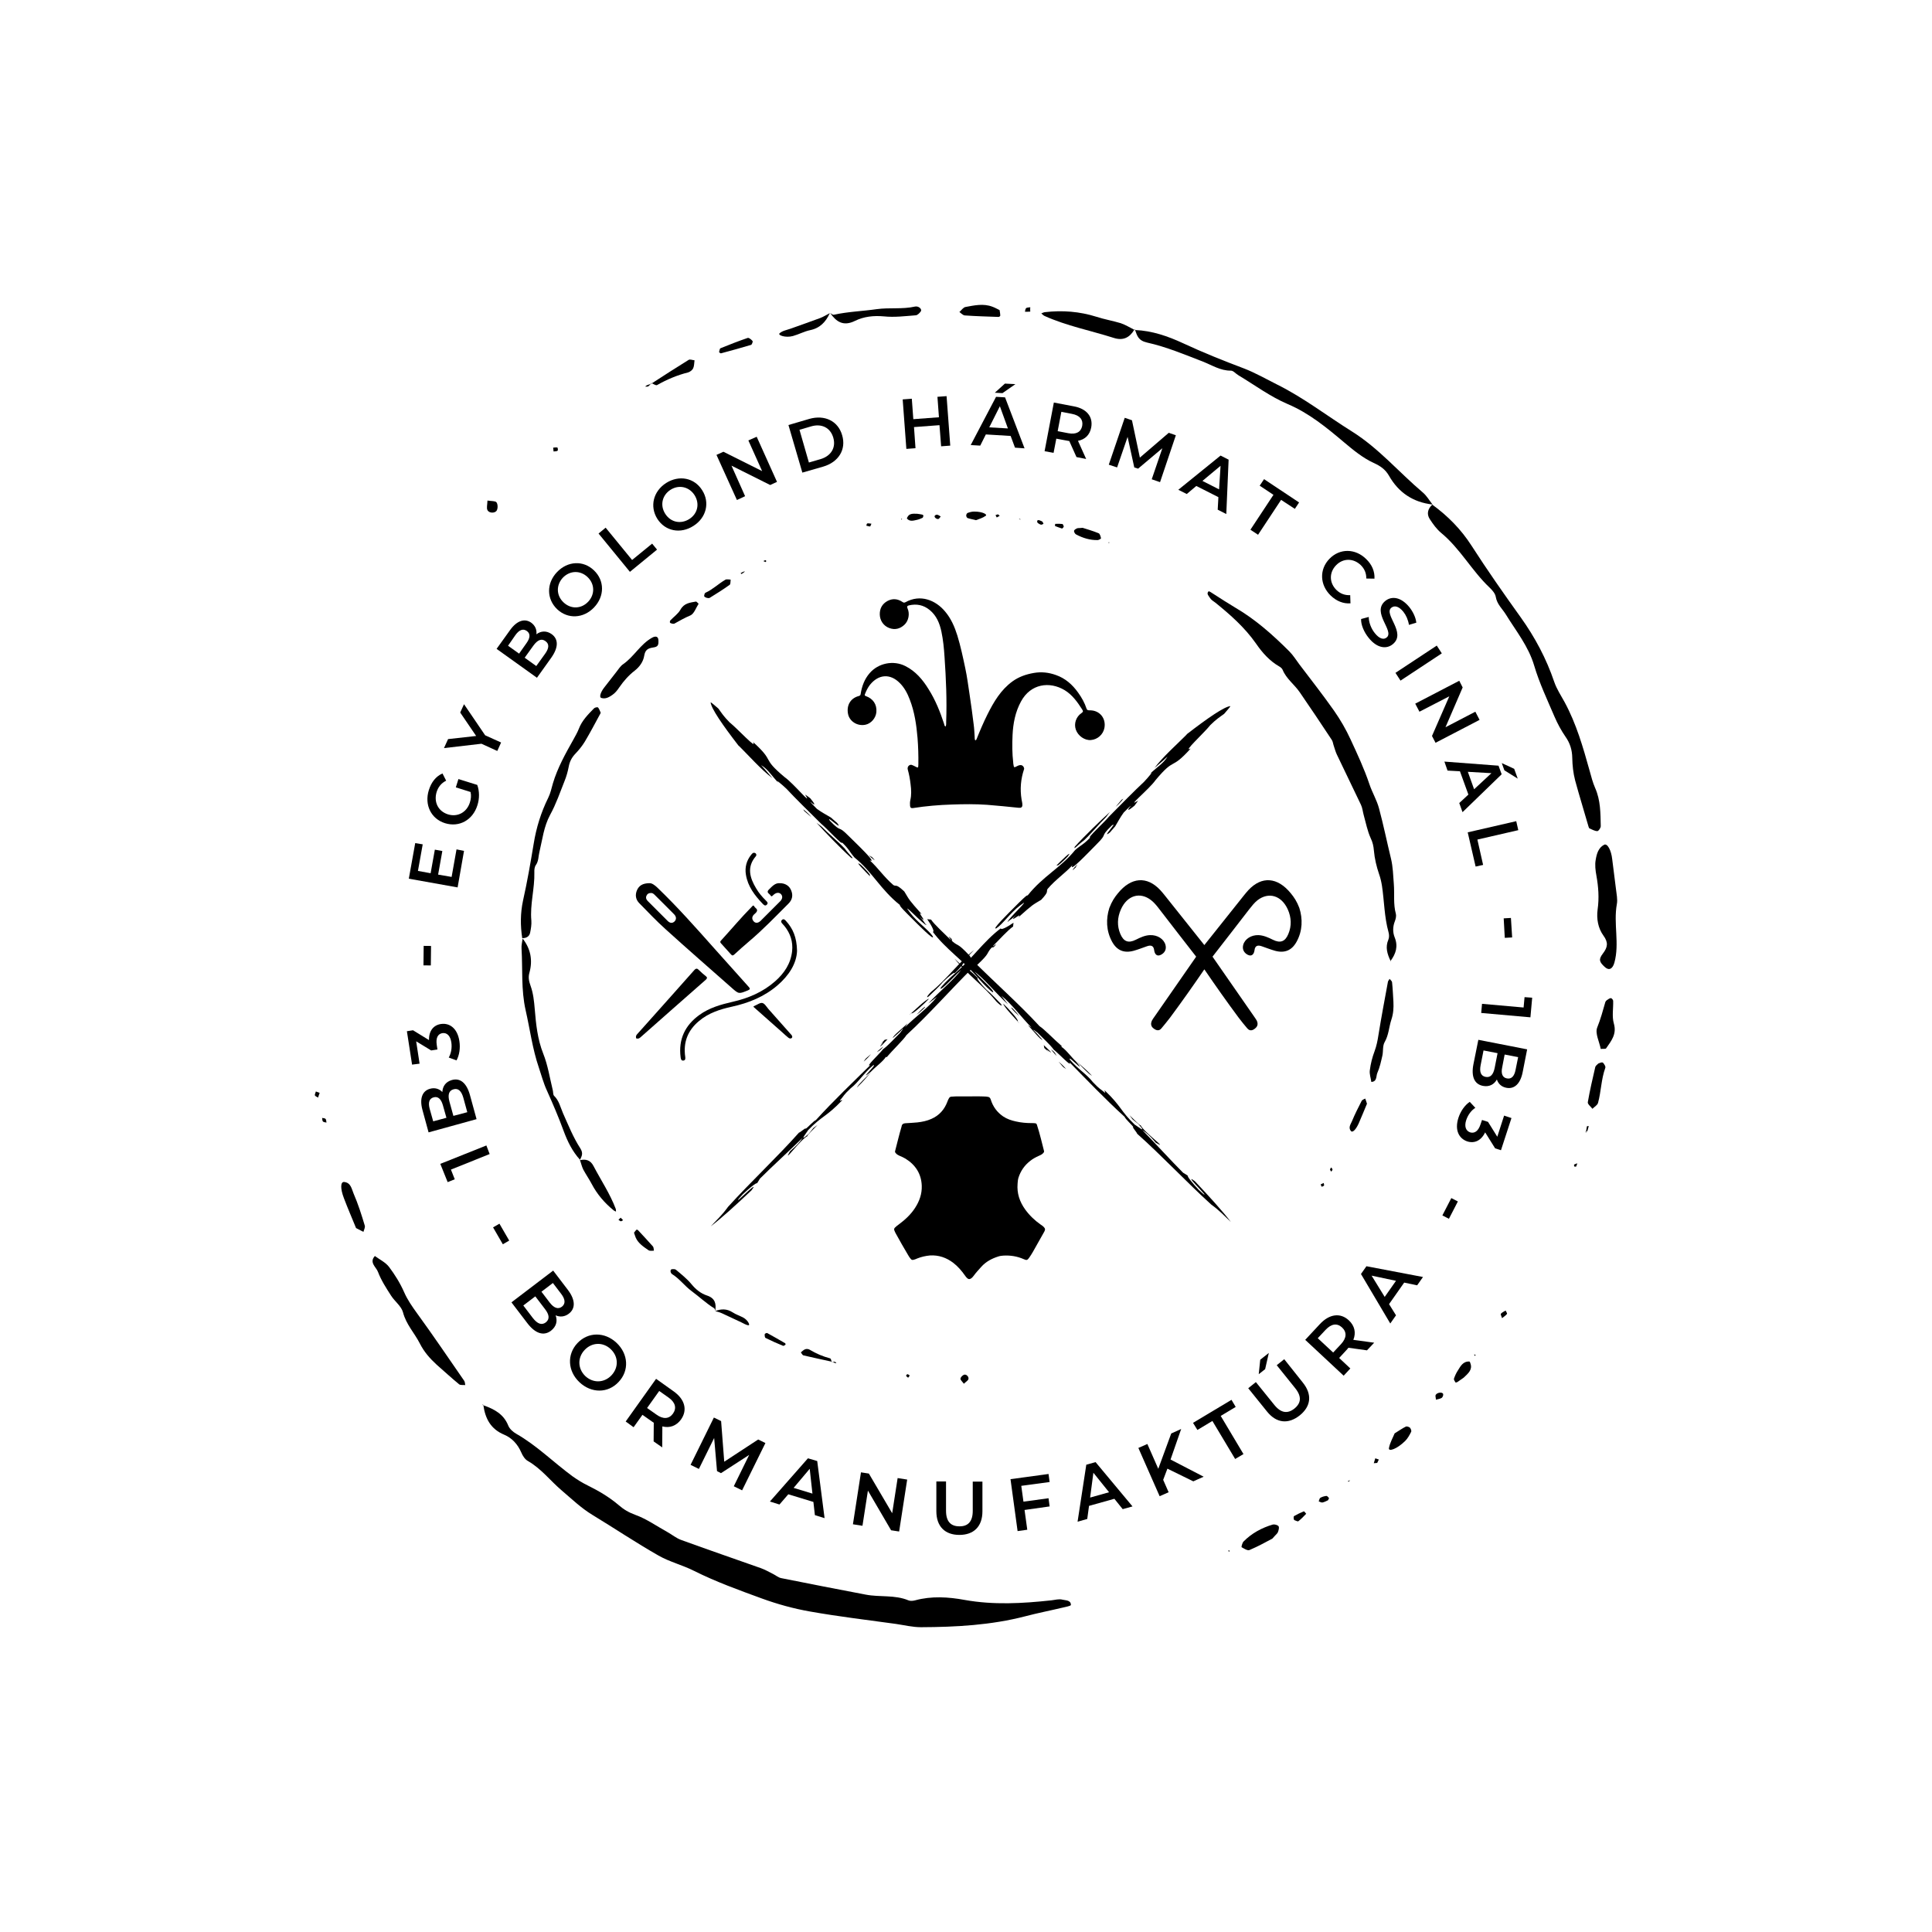 <?xml version="1.0" encoding="utf-8"?>
<!-- Generator: Adobe Illustrator 27.4.1, SVG Export Plug-In . SVG Version: 6.00 Build 0)  -->
<svg version="1.1" id="Layer_1" xmlns="http://www.w3.org/2000/svg" xmlns:xlink="http://www.w3.org/1999/xlink" x="0px" y="0px"
	 viewBox="0 0 141.73 141.73" style="enable-background:new 0 0 141.73 141.73;" xml:space="preserve">
<g>
	<rect x="36.47" y="89.76" transform="matrix(0.866 -0.501 0.501 0.866 -40.382 30.579)" width="0.54" height="1.43"/>
	<polygon points="35.68,84.03 32.3,85.38 32.84,86.72 33.36,86.51 33.08,85.8 35.92,84.66 	"/>
	<path d="M33.15,79.23c-0.46,0.13-0.68,0.47-0.7,0.88c-0.22-0.23-0.54-0.34-0.9-0.24c-0.56,0.15-0.79,0.7-0.56,1.55l0.45,1.65
		l3.52-0.97l-0.48-1.75C34.23,79.43,33.75,79.06,33.15,79.23z M31.78,82.26l-0.26-0.92c-0.12-0.45-0.04-0.75,0.29-0.84
		c0.32-0.09,0.55,0.12,0.68,0.58L32.75,82L31.78,82.26z M33.26,81.86l-0.29-1.05c-0.13-0.49-0.05-0.8,0.3-0.9
		c0.35-0.1,0.58,0.13,0.72,0.62l0.29,1.06L33.26,81.86z"/>
	<path d="M30.78,78.03l-0.25-1.64l1.1,0.67l0.46-0.07l-0.05-0.33c-0.08-0.54,0.09-0.81,0.41-0.87c0.34-0.05,0.59,0.2,0.66,0.68
		c0.06,0.4-0.02,0.82-0.19,1.11l0.57,0.21c0.21-0.38,0.29-0.91,0.21-1.42c-0.15-0.97-0.75-1.34-1.35-1.25
		c-0.54,0.08-0.89,0.49-0.88,1.18l-1.17-0.72l-0.45,0.07l0.38,2.45L30.78,78.03z"/>
	<rect x="30.63" y="69.84" transform="matrix(0.011 -1 1 0.011 -39.112 100.68)" width="1.43" height="0.54"/>
	<polygon points="34.04,62.42 33.49,62.31 33.13,64.33 32.14,64.16 32.45,62.43 31.9,62.33 31.59,64.06 30.66,63.89 31.01,61.94 
		30.46,61.85 29.99,64.46 33.57,65.1 	"/>
	<path d="M32.65,60.39c1.04,0.32,2.03-0.23,2.37-1.31c0.16-0.49,0.16-1.04-0.01-1.5l-1.38-0.43l-0.19,0.61l1.08,0.34
		c0.06,0.27,0.03,0.52-0.05,0.77c-0.23,0.73-0.91,1.09-1.61,0.87c-0.72-0.23-1.05-0.9-0.83-1.64c0.12-0.37,0.34-0.65,0.7-0.83
		l-0.27-0.53c-0.48,0.21-0.82,0.64-1,1.22C31.12,59.04,31.62,60.07,32.65,60.39z"/>
	<polygon points="36.48,55.09 36.76,54.47 35.59,53.94 34.04,51.66 33.76,52.27 34.93,53.99 32.87,54.22 32.57,54.88 35.32,54.56 	
		"/>
	<path d="M39.39,49.72l1.05-1.47c0.54-0.76,0.53-1.37,0.03-1.73c-0.38-0.27-0.79-0.24-1.12,0.01c0.04-0.32-0.08-0.63-0.38-0.85
		c-0.47-0.33-1.04-0.17-1.55,0.54l-0.99,1.38L39.39,49.72z M39.13,47.36c0.3-0.41,0.59-0.54,0.88-0.33c0.3,0.21,0.27,0.53-0.03,0.94
		l-0.64,0.89l-0.85-0.61L39.13,47.36z M37.81,46.59c0.27-0.38,0.56-0.5,0.84-0.3c0.27,0.19,0.25,0.5-0.02,0.88l-0.55,0.78
		l-0.81-0.58L37.81,46.59z"/>
	<path d="M43.58,44.56c0.78-0.82,0.78-1.97-0.01-2.72c-0.78-0.75-1.93-0.69-2.71,0.13c-0.78,0.82-0.77,1.97,0.01,2.72
		C41.65,45.43,42.8,45.38,43.58,44.56z M41.29,42.38c0.51-0.53,1.27-0.56,1.81-0.05c0.54,0.51,0.55,1.28,0.05,1.81
		c-0.51,0.54-1.27,0.56-1.81,0.05C40.8,43.68,40.79,42.92,41.29,42.38z"/>
	<polygon points="48.2,40.32 47.84,39.88 46.37,41.08 44.43,38.71 43.91,39.14 46.21,41.95 	"/>
	<path d="M48.87,35.43c-0.95,0.61-1.22,1.72-0.65,2.63c0.58,0.91,1.7,1.13,2.65,0.52c0.95-0.6,1.22-1.72,0.64-2.62
		C50.94,35.05,49.82,34.83,48.87,35.43z M50.95,36.32c0.4,0.63,0.23,1.37-0.39,1.76c-0.62,0.39-1.36,0.24-1.76-0.39
		c-0.4-0.63-0.22-1.37,0.39-1.76C49.8,35.54,50.55,35.7,50.95,36.32z"/>
	<polygon points="54.66,36.4 53.66,34.16 56.5,35.58 57,35.35 55.51,32.04 54.9,32.31 55.91,34.56 53.07,33.14 52.56,33.37 
		54.06,36.68 	"/>
	<path d="M61.78,31.93c-0.3-1.05-1.28-1.52-2.41-1.2l-1.53,0.45l1.02,3.49l1.53-0.44C61.52,33.9,62.09,32.97,61.78,31.93z
		 M59.34,33.93l-0.69-2.4l0.85-0.25c0.78-0.23,1.42,0.1,1.63,0.83c0.21,0.72-0.16,1.34-0.93,1.57L59.34,33.93z"/>
	<polygon points="67,30.75 66.89,29.25 66.22,29.3 66.49,32.93 67.16,32.88 67.05,31.33 68.92,31.19 69.04,32.74 69.71,32.69 
		69.44,29.06 68.77,29.11 68.88,30.61 	"/>
	<polygon points="73.54,28.84 74.49,28.18 73.72,28.14 72.98,28.81 	"/>
	<path d="M73.73,29.15l-0.66-0.04l-1.86,3.54l0.7,0.04l0.41-0.82l1.82,0.11l0.32,0.86l0.7,0.05L73.73,29.15z M72.57,31.35l0.78-1.55
		l0.59,1.63L72.57,31.35z"/>
	<path d="M78.78,29.81l-1.47-0.28l-0.68,3.57l0.66,0.12l0.2-1.04l0.81,0.15c0.04,0.01,0.09,0.02,0.14,0.02l0.53,1.18l0.71,0.14
		l-0.6-1.33c0.52-0.1,0.87-0.44,0.97-0.98C80.2,30.57,79.71,29.98,78.78,29.81z M79.39,31.24c-0.09,0.45-0.44,0.65-1.02,0.54
		l-0.78-0.15l0.27-1.42l0.77,0.15C79.22,30.47,79.47,30.79,79.39,31.24z"/>
	<polygon points="85.1,35.37 86.26,31.93 85.74,31.75 83.62,33.57 83.04,30.83 82.51,30.65 81.34,34.09 81.95,34.29 82.72,32.05 
		83.21,34.29 83.49,34.38 85.27,32.88 84.49,35.16 	"/>
	<path d="M86.44,35.93l0.62,0.31l0.7-0.59l1.62,0.82l-0.05,0.92l0.63,0.32l0.17-3.99l-0.59-0.3L86.44,35.93z M89.43,35.9l-1.22-0.62
		l1.33-1.11L89.43,35.9z"/>
	<polygon points="92.29,39.23 93.98,36.67 94.99,37.33 95.3,36.86 92.73,35.15 92.41,35.63 93.42,36.3 91.73,38.86 	"/>
	<path d="M97.53,40.99c-0.76,0.78-0.71,1.92,0.08,2.69c0.43,0.42,0.94,0.62,1.46,0.58l-0.02-0.6c-0.39,0.02-0.73-0.11-1-0.37
		c-0.54-0.52-0.56-1.28-0.04-1.82c0.52-0.54,1.28-0.53,1.82-0.01c0.27,0.27,0.41,0.6,0.4,0.98l0.6,0.01
		c0.03-0.52-0.18-1.03-0.61-1.44C99.43,40.23,98.29,40.21,97.53,40.99z"/>
	<path d="M100.85,46.44c-0.28-0.35-0.44-0.81-0.44-1.18l-0.56,0.15c-0.02,0.4,0.2,0.95,0.56,1.39c0.62,0.77,1.31,0.83,1.76,0.46
		c1.04-0.84-0.7-2.2-0.1-2.68c0.22-0.17,0.53-0.13,0.88,0.3c0.2,0.25,0.35,0.59,0.41,0.96l0.54-0.16c-0.04-0.38-0.24-0.8-0.51-1.14
		c-0.63-0.77-1.31-0.82-1.76-0.46c-1.05,0.85,0.7,2.21,0.09,2.69C101.51,46.94,101.2,46.88,100.85,46.44z"/>
	<polygon points="102.74,49.93 105.77,47.93 105.4,47.36 102.37,49.36 	"/>
	<polygon points="108.23,52.21 106.04,53.35 107.3,50.43 107.05,49.94 103.82,51.62 104.13,52.21 106.32,51.08 105.05,53.99 
		105.31,54.49 108.54,52.81 	"/>
	<polygon points="111.08,56.4 110.17,55.98 110.36,56.51 111.34,57.12 	"/>
	<path d="M105.96,55.87l0.23,0.66l0.91,0.05l0.62,1.71l-0.67,0.62l0.24,0.67l2.87-2.78l-0.23-0.63L105.96,55.87z M108.14,57.9
		l-0.46-1.28l1.73,0.1L108.14,57.9z"/>
	<polygon points="108.25,63.57 108.8,63.45 108.38,61.59 111.38,60.9 111.23,60.24 107.67,61.06 	"/>
	<polygon points="110.39,68.8 110.93,68.77 110.84,67.34 110.31,67.37 	"/>
	<polygon points="111.77,73.91 108.72,73.64 108.66,74.31 112.27,74.63 112.4,73.19 111.84,73.15 	"/>
	<path d="M108.09,78.07c-0.18,0.92,0.08,1.47,0.7,1.59c0.47,0.09,0.82-0.11,1.02-0.47c0.1,0.31,0.33,0.54,0.7,0.61
		c0.57,0.11,1.02-0.28,1.19-1.14l0.33-1.68l-3.58-0.7L108.09,78.07z M110.2,78.3l0.18-0.94l0.99,0.19l-0.19,0.94
		c-0.09,0.46-0.3,0.69-0.64,0.62C110.22,79.05,110.1,78.76,110.2,78.3z M108.62,78.13l0.21-1.07l1.03,0.2l-0.21,1.07
		c-0.1,0.5-0.31,0.74-0.67,0.67C108.63,78.93,108.52,78.63,108.62,78.13z"/>
	<path d="M109.84,83.39l-0.68-1.09l-0.44-0.14l-0.11,0.32c-0.17,0.52-0.45,0.68-0.76,0.59c-0.32-0.11-0.44-0.44-0.29-0.9
		c0.13-0.39,0.38-0.72,0.67-0.9l-0.41-0.44c-0.36,0.24-0.67,0.68-0.83,1.17c-0.3,0.93,0.06,1.53,0.64,1.73
		c0.52,0.17,1.02-0.04,1.32-0.66l0.73,1.17l0.43,0.14l0.77-2.36l-0.54-0.18L109.84,83.39z"/>
	<rect x="105.59" y="88.39" transform="matrix(0.459 -0.889 0.889 0.459 -21.233 142.46)" width="1.43" height="0.54"/>
	<path d="M41.73,96.37c0.49-0.37,0.49-1-0.06-1.73l-1.09-1.43l-3.06,2.33l1.16,1.52c0.6,0.79,1.22,0.96,1.74,0.56
		c0.4-0.31,0.49-0.72,0.34-1.13C41.06,96.63,41.42,96.61,41.73,96.37z M40.04,97.01c-0.31,0.23-0.62,0.1-0.95-0.32l-0.7-0.92
		l0.88-0.67l0.7,0.92C40.3,96.44,40.34,96.77,40.04,97.01z M40.33,95.56l-0.61-0.8l0.84-0.64l0.61,0.8c0.3,0.39,0.33,0.72,0.05,0.94
		C40.94,96.07,40.63,95.95,40.33,95.56z"/>
	<path d="M45.38,101.38c0.79-0.83,0.72-2.05-0.15-2.87c-0.87-0.82-2.09-0.81-2.87,0.02c-0.78,0.83-0.72,2.05,0.15,2.87
		C43.38,102.22,44.6,102.22,45.38,101.38z M42.89,99.03c0.54-0.57,1.35-0.59,1.91-0.06c0.57,0.54,0.6,1.34,0.06,1.92
		c-0.54,0.57-1.35,0.59-1.92,0.06C42.38,100.41,42.35,99.6,42.89,99.03z"/>
	<path d="M48.58,106.18l0.01-1.54c0.54,0.14,1.03-0.04,1.37-0.51c0.49-0.69,0.28-1.48-0.54-2.06l-1.29-0.92l-2.23,3.13l0.58,0.42
		l0.65-0.91l0.71,0.5c0.04,0.03,0.08,0.06,0.12,0.08l-0.01,1.37L48.58,106.18z M47.47,103.29l0.89-1.25l0.68,0.48
		c0.51,0.36,0.61,0.78,0.33,1.18c-0.28,0.39-0.71,0.44-1.22,0.07L47.47,103.29z"/>
	<polygon points="54.44,109.33 56.15,105.86 55.62,105.6 53.13,107.23 52.9,104.25 52.37,103.99 50.66,107.46 51.27,107.76 
		52.39,105.49 52.6,107.92 52.89,108.07 54.96,106.73 53.83,109.03 	"/>
	<path d="M57.83,109.62l1.84,0.56l0.11,0.97l0.71,0.22l-0.54-4.19l-0.68-0.2l-2.79,3.17l0.7,0.22L57.83,109.62z M59.4,107.75
		l0.2,1.82l-1.38-0.42L59.4,107.75z"/>
	<polygon points="65.45,111.01 63.74,108.1 63.16,108.01 62.57,111.82 63.27,111.93 63.67,109.35 65.37,112.26 65.96,112.35 
		66.55,108.54 65.85,108.43 	"/>
	<path d="M68.69,108.68l0,2.18c0,1.12,0.63,1.74,1.69,1.74c1.05,0,1.69-0.61,1.69-1.73l0-2.18h-0.71v2.15
		c0,0.79-0.36,1.14-0.98,1.13c-0.62,0-0.98-0.34-0.98-1.14l0-2.15L68.69,108.68z"/>
	<polygon points="76.92,109.91 75.08,110.16 74.92,109 77,108.72 76.92,108.13 74.13,108.51 74.65,112.32 75.36,112.22 
		75.16,110.77 77,110.51 	"/>
	<path d="M79.69,107.45l-0.64,4.18l0.71-0.2l0.13-0.96l1.86-0.52l0.61,0.76l0.72-0.2l-2.71-3.25L79.69,107.45z M79.97,109.86
		l0.24-1.82l1.15,1.43L79.97,109.86z"/>
	<polygon points="86.65,104.83 85.92,105.16 84.97,107.75 84.17,105.93 83.51,106.22 85.07,109.76 85.73,109.47 85.33,108.56 
		85.64,107.74 87.54,108.67 88.3,108.33 85.87,107.07 	"/>
	<polygon points="89.55,103.87 90.65,103.21 90.34,102.69 87.52,104.38 87.84,104.9 88.94,104.24 90.61,107.03 91.22,106.67 	"/>
	<polygon points="92.34,100.81 92.81,100.44 93.08,99.25 92.45,99.75 	"/>
	<path d="M94.21,99.71l-0.55,0.44l1.35,1.68c0.5,0.62,0.44,1.1-0.05,1.5c-0.49,0.39-0.98,0.35-1.48-0.27l-1.35-1.67l-0.56,0.45
		l1.37,1.7c0.7,0.88,1.58,0.95,2.41,0.29c0.82-0.66,0.93-1.53,0.22-2.41L94.21,99.71z"/>
	<path d="M98.92,98.87l1.36,0.19l0.53-0.56l-1.53-0.21c0.21-0.52,0.1-1.03-0.33-1.43c-0.62-0.58-1.43-0.47-2.12,0.27l-1.08,1.16
		l2.82,2.63l0.49-0.53l-0.82-0.77l0.59-0.64C98.86,98.95,98.89,98.91,98.92,98.87z M98.37,98.61l-0.57,0.61l-1.13-1.05l0.57-0.61
		c0.43-0.46,0.85-0.51,1.21-0.18C98.81,97.72,98.8,98.15,98.37,98.61z"/>
	<path d="M99.84,93.46l2.15,3.63l0.42-0.6l-0.51-0.82l1.11-1.58l0.95,0.2l0.43-0.61l-4.15-0.79L99.84,93.46z M102.41,93.96
		l-0.83,1.18l-0.96-1.56L102.41,93.96z"/>
	<path d="M73.61,92.11c0.52-0.03,1.01,0.05,1.49,0.26c0.22,0.1,0.27,0.08,0.41-0.12c0.09-0.13,0.18-0.27,0.26-0.41
		c0.28-0.5,0.56-0.99,0.84-1.49c0.08-0.15,0.07-0.23-0.05-0.35c-0.06-0.06-0.13-0.11-0.21-0.16c-0.44-0.31-0.82-0.67-1.14-1.11
		c-0.41-0.57-0.62-1.19-0.56-1.9c0.01-0.14,0.02-0.28,0.06-0.42c0.16-0.51,0.45-0.93,0.88-1.26c0.19-0.15,0.4-0.26,0.62-0.36
		c0.14-0.06,0.27-0.12,0.36-0.25c0.02-0.03,0.03-0.06,0.02-0.1c-0.08-0.3-0.15-0.61-0.23-0.91c-0.09-0.34-0.18-0.68-0.29-1.01
		c-0.02-0.08-0.07-0.12-0.15-0.12c-0.07-0.01-0.15-0.01-0.22-0.01c-0.39,0-0.78-0.03-1.17-0.12c-0.33-0.07-0.66-0.18-0.94-0.37
		c-0.45-0.31-0.75-0.72-0.91-1.24c-0.04-0.12-0.1-0.19-0.23-0.2c-0.06-0.01-0.12-0.02-0.18-0.02c-0.39-0.02-0.78-0.01-1.18-0.01
		c-0.23,0-0.46,0-0.68,0c-0.21,0-0.41,0-0.62,0.02c-0.08,0.01-0.13,0.04-0.17,0.11c-0.05,0.08-0.09,0.17-0.12,0.26
		c-0.22,0.58-0.6,1.01-1.17,1.26c-0.33,0.15-0.68,0.22-1.04,0.26c-0.29,0.03-0.58,0.04-0.87,0.06c-0.15,0.01-0.25,0.06-0.28,0.23
		c0,0,0,0.01,0,0.01c-0.18,0.6-0.32,1.21-0.48,1.82c-0.01,0.03,0,0.06,0.02,0.09c0.08,0.13,0.21,0.19,0.34,0.25
		c0.14,0.06,0.28,0.12,0.41,0.2c0.74,0.46,1.16,1.12,1.19,1.99c0.02,0.59-0.17,1.13-0.49,1.62c-0.31,0.48-0.73,0.87-1.19,1.21
		c-0.1,0.07-0.2,0.15-0.29,0.24c-0.06,0.06-0.07,0.13-0.04,0.2c0.03,0.08,0.06,0.15,0.1,0.22c0.3,0.54,0.6,1.08,0.92,1.61
		c0.05,0.09,0.11,0.18,0.18,0.26c0.05,0.07,0.12,0.09,0.2,0.07c0.1-0.02,0.19-0.06,0.28-0.1c0.3-0.12,0.61-0.19,0.93-0.22
		c0.64-0.04,1.21,0.16,1.71,0.54c0.34,0.26,0.61,0.58,0.86,0.93c0.05,0.08,0.11,0.15,0.18,0.21c0.09,0.07,0.16,0.07,0.26,0.01
		c0.08-0.05,0.14-0.12,0.2-0.2c0.17-0.24,0.37-0.44,0.56-0.66c0.34-0.38,0.78-0.61,1.26-0.76C73.37,92.13,73.49,92.12,73.61,92.11z"
		/>
	<g>
		<path d="M47.62,64.79c-0.48,0.01-0.74,0.18-0.89,0.51c-0.15,0.35-0.1,0.69,0.17,0.96c0.63,0.64,1.26,1.31,1.93,1.91
			c1.6,1.45,3.22,2.86,4.84,4.29c0.53,0.47,0.53,0.46,1.18,0.2c0.2-0.08,0.19-0.14,0.06-0.28c-0.83-0.92-1.65-1.84-2.47-2.76
			c-1.37-1.54-2.73-3.08-4.21-4.5C48.02,64.92,47.81,64.77,47.62,64.79z M49.49,67.59c-0.15,0.15-0.33,0.15-0.51-0.03
			c-0.49-0.49-0.98-0.98-1.47-1.47c-0.11-0.11-0.15-0.24-0.08-0.39c0.06-0.13,0.16-0.19,0.32-0.19c0.1-0.01,0.19,0.05,0.27,0.13
			c0.48,0.48,0.96,0.95,1.44,1.44C49.62,67.25,49.63,67.44,49.49,67.59z"/>
		<path d="M52.89,69.2c0.25,0.27,0.49,0.54,0.73,0.81c0.1,0.12,0.16,0.09,0.26,0c0.35-0.32,0.7-0.64,1.06-0.94
			c1.03-0.87,1.96-1.84,2.91-2.79c0.27-0.27,0.34-0.6,0.19-0.96c-0.13-0.33-0.43-0.53-0.83-0.53c-0.35-0.03-0.57,0.24-0.81,0.47
			c-0.22,0.22,0.05,0.3,0.12,0.42c0.09,0.16,0.16,0.01,0.23-0.04c0.19-0.17,0.4-0.19,0.54-0.05c0.14,0.15,0.12,0.35-0.06,0.53
			c-0.33,0.33-0.66,0.66-0.99,0.99c-0.15,0.15-0.3,0.3-0.45,0.45c-0.18,0.17-0.38,0.18-0.51,0.02c-0.14-0.17-0.12-0.34,0.04-0.5
			c0.07-0.07,0.15-0.12,0.19-0.2c0.11-0.2-0.12-0.26-0.18-0.39c-0.07-0.13-0.14-0.01-0.19,0.04c-0.78,0.79-1.49,1.64-2.24,2.46
			C52.82,69.07,52.82,69.12,52.89,69.2z"/>
		<path d="M57.66,67.56c-0.08-0.09-0.18-0.19-0.3-0.07c-0.1,0.1-0.04,0.2,0.05,0.29c0.05,0.06,0.1,0.11,0.15,0.17
			c0.42,0.53,0.62,1.13,0.55,1.82c-0.1,0.92-0.58,1.63-1.25,2.22c-0.9,0.79-1.96,1.24-3.11,1.5c-0.87,0.2-1.72,0.44-2.45,0.97
			c-1.05,0.76-1.54,1.79-1.37,3.1c0.02,0.13,0.04,0.27,0.22,0.24c0.14-0.03,0.13-0.15,0.12-0.26c-0.16-1.07,0.18-1.95,1.01-2.64
			c0.7-0.59,1.54-0.86,2.41-1.05c1.23-0.27,2.37-0.73,3.34-1.56c0.85-0.73,1.41-1.61,1.44-2.54C58.45,68.75,58.16,68.11,57.66,67.56
			z"/>
		<path d="M51.79,71.62c-0.18-0.14-0.35-0.29-0.51-0.45c-0.13-0.14-0.22-0.15-0.36,0.01c-1.11,1.26-2.23,2.5-3.34,3.75
			c-0.28,0.32-0.56,0.63-0.85,0.95c-0.07,0.08-0.09,0.16-0.07,0.26c0.02,0.07,0.08,0.04,0.09,0.05c0.12,0.01,0.16-0.04,0.22-0.08
			c1.6-1.42,3.21-2.83,4.81-4.24C51.88,71.77,51.9,71.71,51.79,71.62z"/>
		<path d="M56.37,74.02c-0.14-0.16-0.27-0.4-0.44-0.44c-0.17-0.04-0.38,0.13-0.58,0.21c-0.02,0.01-0.04,0.03-0.09,0.06
			c0.74,0.65,1.46,1.29,2.18,1.93c0.13,0.12,0.26,0.24,0.4,0.35c0.08,0.06,0.18,0.08,0.25,0.01c0.06-0.07,0.02-0.16-0.04-0.23
			c-0.03-0.04-0.07-0.08-0.1-0.11C57.43,75.21,56.9,74.61,56.37,74.02z"/>
		<path d="M55.33,62.56c-0.08-0.01-0.12,0.02-0.22,0.14c-0.35,0.43-0.48,0.93-0.39,1.47c0.14,0.86,0.64,1.51,1.22,2.12
			c0.09,0.09,0.19,0.21,0.32,0.07c0.12-0.12,0-0.22-0.08-0.3c-0.27-0.27-0.52-0.56-0.71-0.89c-0.47-0.78-0.7-1.57-0.02-2.36
			C55.53,62.71,55.46,62.57,55.33,62.56z"/>
	</g>
	<path d="M66.42,44.18c-0.11,0.06-0.17,0.01-0.23-0.03c-0.35-0.23-0.72-0.26-1.09-0.06c-0.38,0.21-0.57,0.55-0.56,0.99
		c0.01,0.44,0.27,0.83,0.69,0.99c0.42,0.16,0.8,0.06,1.12-0.24c0.31-0.29,0.4-0.81,0.23-1.19c-0.07-0.14-0.02-0.2,0.1-0.23
		c0.56-0.13,1.07-0.03,1.52,0.34c0.5,0.41,0.73,0.97,0.86,1.58c0.13,0.61,0.19,1.24,0.23,1.86c0.11,1.59,0.18,3.18,0.12,4.77
		c0,0.11,0.01,0.22-0.04,0.34c-0.1-0.04-0.09-0.13-0.11-0.19c-0.29-0.89-0.64-1.76-1.14-2.55c-0.43-0.7-0.95-1.32-1.71-1.7
		c-0.87-0.44-1.98-0.22-2.62,0.53c-0.37,0.43-0.56,0.94-0.65,1.5c-0.01,0.09-0.03,0.14-0.14,0.17c-0.61,0.16-0.91,0.68-0.79,1.31
		c0.11,0.56,0.69,0.91,1.26,0.8c0.43-0.08,0.78-0.49,0.82-0.93c0.05-0.58-0.26-0.99-0.76-1.17c-0.11-0.04-0.11-0.07-0.07-0.17
		c0.09-0.23,0.2-0.45,0.35-0.65c0.62-0.78,1.48-0.87,2.2-0.14c0.34,0.34,0.56,0.76,0.73,1.21c0.35,0.9,0.49,1.86,0.57,2.82
		c0.05,0.64,0.07,1.28,0.06,1.92c-0.01,0.29,0,0.29-0.25,0.16c-0.05-0.03-0.11-0.05-0.17-0.08c-0.11-0.06-0.2-0.04-0.28,0.03
		c-0.08,0.07-0.1,0.17-0.08,0.27c0.1,0.36,0.17,0.73,0.21,1.1c0.05,0.39,0.07,0.78-0.02,1.16c-0.03,0.14-0.03,0.28-0.02,0.41
		c0.01,0.14,0.08,0.19,0.22,0.17c0.95-0.15,1.9-0.23,2.86-0.26c0.85-0.03,1.71-0.04,2.56,0.02c0.78,0.06,1.55,0.14,2.33,0.22
		c0.18,0.02,0.28-0.04,0.27-0.23c0-0.13-0.04-0.26-0.06-0.39c-0.12-0.75-0.06-1.48,0.18-2.2c0.02-0.05,0.01-0.1-0.02-0.16
		c-0.09-0.17-0.25-0.2-0.48-0.08c-0.24,0.13-0.24,0.12-0.28-0.15c-0.01-0.03-0.01-0.07-0.01-0.1c-0.08-0.67-0.08-1.35-0.05-2.02
		c0.04-0.86,0.2-1.7,0.62-2.47c0.71-1.31,2.1-1.49,3.2-0.83c0.56,0.34,0.94,0.87,1.29,1.42c0.08,0.12,0.07,0.18-0.05,0.26
		c-0.4,0.27-0.57,0.77-0.42,1.21c0.16,0.47,0.66,0.81,1.11,0.77c0.49-0.04,0.9-0.41,0.99-0.89c0.13-0.71-0.35-1.29-1.06-1.29
		c-0.1,0-0.2,0.01-0.25-0.12c-0.14-0.43-0.36-0.82-0.62-1.18c-0.42-0.59-0.94-1.05-1.63-1.29c-0.53-0.19-1.07-0.25-1.63-0.15
		c-0.57,0.1-1.09,0.28-1.56,0.62c-0.85,0.62-1.37,1.5-1.83,2.42c-0.29,0.58-0.55,1.19-0.79,1.79c-0.02,0.05-0.04,0.11-0.11,0.11
		c-0.05-0.09-0.03-0.19-0.04-0.28c-0.02-0.29-0.03-0.58-0.07-0.87c-0.09-0.74-0.19-1.47-0.3-2.2c-0.1-0.65-0.18-1.3-0.32-1.95
		c-0.17-0.8-0.34-1.61-0.58-2.39c-0.2-0.64-0.46-1.24-0.89-1.75C68.64,44.02,67.51,43.57,66.42,44.18z"/>
	<path d="M89.02,43.57c-0.12-0.08-0.33-0.22-0.36-0.19c-0.18,0.18,0.02,0.34,0.1,0.48c0.09,0.15,0.26,0.25,0.41,0.36
		c1.1,0.89,2.15,1.82,2.97,2.99c0.46,0.67,1,1.28,1.72,1.69c0.09,0.05,0.19,0.14,0.23,0.23c0.27,0.67,0.88,1.09,1.27,1.67
		c0.79,1.15,1.57,2.31,2.34,3.48c0.08,0.12,0.09,0.28,0.14,0.42c0.07,0.21,0.13,0.43,0.22,0.63c0.59,1.24,1.19,2.47,1.78,3.71
		c0.11,0.23,0.13,0.5,0.2,0.75c0.16,0.57,0.27,1.16,0.51,1.69c0.15,0.31,0.21,0.58,0.24,0.93c0.05,0.58,0.19,1.16,0.38,1.72
		c0.1,0.28,0.16,0.55,0.21,0.85c0.17,1.13,0.17,2.29,0.48,3.4c0.05,0.17,0.06,0.39-0.01,0.55c-0.24,0.56-0.08,1.06,0.16,1.56
		c0.39-0.52,0.57-1.07,0.3-1.73c-0.15-0.38-0.14-0.79,0.02-1.19c0.06-0.16,0.11-0.37,0.07-0.53c-0.2-0.72-0.09-1.46-0.15-2.19
		c-0.05-0.63-0.06-1.25-0.21-1.87c-0.3-1.23-0.55-2.47-0.88-3.69c-0.16-0.6-0.5-1.16-0.7-1.76c-0.38-1.13-0.88-2.2-1.38-3.28
		c-0.34-0.74-0.75-1.45-1.22-2.12c-0.81-1.15-1.68-2.26-2.53-3.38c-0.25-0.33-0.46-0.68-0.75-0.97c-1.21-1.21-2.48-2.34-3.97-3.21
		C90.07,44.25,89.55,43.91,89.02,43.57z"/>
	<polygon points="38.31,68.82 38.31,68.82 38.31,68.82 	"/>
	<path d="M43.58,51.96c-0.44,0.45-0.89,0.9-1.12,1.51c-0.11,0.28-0.26,0.53-0.4,0.79c-0.58,1.03-1.16,2.07-1.5,3.21
		c-0.1,0.35-0.18,0.73-0.34,1.05c-0.53,1.07-0.88,2.2-1.07,3.38c-0.23,1.39-0.47,2.78-0.78,4.16c-0.2,0.93-0.2,1.84-0.06,2.76
		c0.29,0.01,0.52-0.11,0.58-0.4c0.06-0.29,0.11-0.59,0.09-0.88c-0.11-1.19,0.25-2.35,0.22-3.54c-0.01-0.18,0.01-0.4,0.11-0.54
		c0.21-0.3,0.18-0.63,0.26-0.95c0.22-0.92,0.32-1.87,0.79-2.74c0.43-0.78,0.72-1.63,1.05-2.46c0.14-0.34,0.24-0.7,0.31-1.06
		c0.07-0.39,0.23-0.69,0.5-0.97c0.25-0.26,0.49-0.56,0.68-0.87c0.4-0.67,0.76-1.36,1.13-2.04c0.02-0.03,0.04-0.08,0.03-0.1
		C44,52.14,43.96,52,43.87,51.9C43.83,51.86,43.64,51.9,43.58,51.96z"/>
	<path d="M38.32,68.82c0,0-0.01,0-0.01,0c0,0,0.01,0.01,0.01,0.01C38.32,68.83,38.32,68.82,38.32,68.82z"/>
	<path d="M38.56,74.11c0.32,1.4,0.5,2.84,0.97,4.21c0.19,0.56,0.34,1.14,0.59,1.68c0.44,0.98,0.86,1.96,1.23,2.97
		c0.28,0.76,0.64,1.5,1.2,2.11c0.12-0.26,0.26-0.46,0.02-0.84c-0.52-0.8-0.88-1.71-1.27-2.58c-0.19-0.44-0.29-0.92-0.65-1.27
		c-0.09-0.08-0.06-0.28-0.1-0.42c-0.22-0.9-0.36-1.83-0.7-2.68c-0.42-1.06-0.53-2.16-0.62-3.25c-0.05-0.6-0.11-1.18-0.31-1.73
		c-0.12-0.33-0.18-0.62-0.08-0.96c0.25-0.91,0.09-1.75-0.5-2.5c-0.03,0.25-0.1,0.5-0.08,0.74C38.35,71.08,38.22,72.61,38.56,74.11z"
		/>
	<path d="M101.82,72.01c-0.24,1.31-0.49,2.62-0.7,3.93c-0.06,0.4-0.14,0.79-0.28,1.17c-0.17,0.45-0.29,0.92-0.35,1.4
		c-0.04,0.28,0.07,0.57,0.11,0.86c0.43-0.02,0.34-0.43,0.44-0.66c0.18-0.4,0.27-0.84,0.37-1.27c0.07-0.32,0.01-0.71,0.16-0.98
		c0.31-0.53,0.32-1.12,0.5-1.66c0.15-0.45,0.17-0.87,0.15-1.31c-0.03-0.48-0.05-0.96-0.1-1.44c-0.01-0.08-0.12-0.16-0.18-0.24
		C101.9,71.89,101.84,71.94,101.82,72.01z"/>
	<path d="M47.82,46.79c-0.85,0.48-1.31,1.38-2.1,1.93c-0.21,0.14-0.35,0.38-0.51,0.58c-0.3,0.37-0.58,0.76-0.88,1.13
		c-0.27,0.34-0.39,0.72-0.22,0.77c0.31,0.1,0.58-0.06,0.81-0.22c0.21-0.14,0.38-0.36,0.52-0.57c0.32-0.46,0.68-0.87,1.12-1.21
		c0.36-0.28,0.63-0.66,0.7-1.1c0.07-0.42,0.26-0.54,0.65-0.6c0.36-0.05,0.41-0.17,0.39-0.54C48.29,46.69,48.1,46.63,47.82,46.79z"/>
	<path d="M43.41,86.86c0.4,0.76,0.95,1.4,1.62,1.94c0.05,0.04,0.11,0.06,0.16,0.08c-0.01-0.07,0-0.14-0.02-0.2
		c-0.42-1.11-1.08-2.09-1.63-3.14c-0.22-0.43-0.56-0.53-0.99-0.43c0.08,0.23,0.13,0.47,0.24,0.69
		C42.99,86.17,43.22,86.5,43.41,86.86z"/>
	<path d="M42.56,85.11c0-0.01-0.01-0.02-0.01-0.03l0,0c0,0-0.01-0.01-0.01-0.01c-0.01,0.01-0.01,0.03-0.02,0.04
		C42.54,85.12,42.55,85.12,42.56,85.11z"/>
	<path d="M52.47,96.18L52.47,96.18c0.17,0.05,0.34,0.09,0.51,0.17c0.47,0.21,0.92,0.44,1.39,0.65c0.18,0.08,0.36,0.21,0.54,0.22
		c0.14,0.01-0.05-0.38-0.38-0.56c-0.26-0.14-0.55-0.23-0.79-0.39C53.32,96,52.9,96.01,52.47,96.18
		C52.47,96.17,52.47,96.17,52.47,96.18C52.47,96.17,52.47,96.17,52.47,96.18L52.47,96.18z"/>
	<path d="M52.4,95.98c0.04,0.03,0.05,0.12,0.07,0.19c0.08-0.52,0-0.93-0.6-1.13c-0.46-0.15-0.83-0.45-1.15-0.84
		c-0.32-0.39-0.74-0.72-1.13-1.05c-0.07-0.06-0.21-0.05-0.31-0.04c-0.13,0.02-0.12,0.27,0.04,0.37c0.53,0.33,0.9,0.85,1.41,1.23
		C51.29,95.12,51.8,95.61,52.4,95.98z"/>
	<path d="M49.47,45.75c0.38-0.21,0.76-0.43,1.17-0.6c0.28-0.12,0.42-0.57,0.61-0.86c-0.1-0.09-0.16-0.17-0.2-0.16
		c-0.43,0.08-0.86,0.11-1.13,0.59c-0.17,0.31-0.5,0.53-0.75,0.8c-0.03,0.03-0.04,0.15-0.01,0.17c0.05,0.04,0.13,0.05,0.2,0.07
		C49.4,45.76,49.45,45.76,49.47,45.75z"/>
	<path d="M99.18,82.25c-0.09,0.22-0.29,0.46-0.08,0.72c0.11,0.14,0.35-0.07,0.57-0.55c0.22-0.5,0.42-1,0.61-1.45
		c-0.06-0.19-0.09-0.29-0.13-0.38c-0.09,0.05-0.22,0.09-0.26,0.17C99.64,81.25,99.39,81.74,99.18,82.25z"/>
	<path d="M79.01,38.76c-0.09,0.04-0.21,0.11-0.22,0.18c-0.01,0.08,0.07,0.22,0.14,0.26c0.5,0.27,1.03,0.43,1.59,0.42
		c0.09,0,0.26-0.11,0.25-0.13c-0.03-0.13-0.08-0.33-0.17-0.37c-0.44-0.18-0.9-0.31-1.18-0.4C79.16,38.75,79.07,38.73,79.01,38.76z"
		/>
	<path d="M52.06,43.86c0.5-0.31,1-0.62,1.47-0.96c0.07-0.05,0.05-0.25,0.07-0.38c-0.13,0-0.29-0.05-0.39,0.01
		c-0.5,0.29-0.92,0.71-1.45,0.95c-0.03,0.01-0.06,0.05-0.07,0.08c-0.02,0.07-0.05,0.15-0.02,0.2c0.03,0.05,0.12,0.07,0.18,0.1
		C51.92,43.87,52.01,43.89,52.06,43.86z"/>
	<path d="M46.68,90.22c-0.05,0.05-0.09,0.11-0.17,0.21c0.04,0.1,0.07,0.24,0.13,0.37c0.19,0.42,0.58,0.67,0.94,0.92
		c0.09,0.06,0.26,0.03,0.39,0.03c-0.02-0.1-0.01-0.24-0.07-0.31c-0.36-0.41-0.74-0.81-1.11-1.21C46.76,90.21,46.7,90.2,46.68,90.22z
		"/>
	<path d="M60.9,99.65c-0.53-0.14-1.03-0.35-1.51-0.64c-0.08-0.05-0.23-0.07-0.32-0.03c-0.12,0.04-0.22,0.15-0.32,0.23
		c0.06,0.07,0.11,0.2,0.19,0.22c0.69,0.16,1.38,0.31,2.07,0.46C60.98,99.79,60.95,99.66,60.9,99.65z"/>
	<path d="M70.98,37.63c-0.05,0.02-0.1,0.12-0.1,0.19c0,0.06,0.05,0.16,0.09,0.18c0.17,0.06,0.35,0.09,0.63,0.16
		c0.2-0.08,0.49-0.16,0.71-0.32c0.15-0.1-0.24-0.31-0.81-0.31C71.32,37.52,71.15,37.57,70.98,37.63z"/>
	<path d="M57.45,98.73c0.04,0.02,0.12-0.06,0.18-0.09c-0.01-0.04-0.01-0.09-0.03-0.1c-0.44-0.25-0.87-0.51-1.32-0.75
		c-0.04-0.02-0.18,0.05-0.18,0.08c-0.01,0.09,0,0.25,0.06,0.28C56.58,98.36,57.01,98.55,57.45,98.73z"/>
	<path d="M67.67,37.99c0.05-0.02,0.06-0.12,0.07-0.18c0-0.01-0.05-0.05-0.09-0.06c-0.14-0.03-0.29-0.05-0.37-0.06
		c-0.32-0.01-0.58-0.03-0.72,0.26c-0.02,0.03-0.04,0.09-0.02,0.1c0.21,0.23,0.47,0.14,0.71,0.09C67.4,38.11,67.54,38.05,67.67,37.99
		z"/>
	<path d="M71.04,101.18c0.06-0.17-0.15-0.39-0.32-0.33c-0.11,0.04-0.25,0.18-0.26,0.29c-0.01,0.09,0.13,0.21,0.25,0.37
		C70.86,101.36,71,101.29,71.04,101.18z"/>
	<path d="M77.4,38.59c0.16,0.07,0.33,0.12,0.5,0.18c0.02,0.01,0.06-0.03,0.09-0.06c0.02-0.02,0.03-0.06,0.05-0.09
		c-0.03-0.06-0.06-0.17-0.1-0.18c-0.17-0.02-0.35-0.02-0.53-0.01C77.41,38.42,77.38,38.58,77.4,38.59z"/>
	<path d="M69.01,37.89c-0.09-0.05-0.17-0.12-0.26-0.13c-0.06-0.01-0.15,0.03-0.18,0.08c-0.06,0.1,0.14,0.27,0.28,0.23
		C68.91,38.04,68.94,37.96,69.01,37.89z"/>
	<path d="M66.74,100.91c-0.05-0.04-0.11-0.09-0.17-0.1c-0.03-0.01-0.11,0.1-0.1,0.12c0.04,0.06,0.1,0.09,0.15,0.14
		C66.66,101.01,66.7,100.96,66.74,100.91z"/>
	<path d="M76.37,38.49c0.05,0.01,0.12-0.04,0.18-0.06c-0.03-0.06-0.05-0.14-0.09-0.17c-0.08-0.05-0.19-0.08-0.26-0.11
		c-0.06,0.02-0.11,0.03-0.11,0.04c0,0.05-0.01,0.13,0.02,0.15C76.18,38.41,76.28,38.47,76.37,38.49z"/>
	<path d="M73.12,37.96c0.07-0.04,0.15-0.08,0.22-0.12c-0.04-0.04-0.08-0.07-0.13-0.11c-0.06,0.02-0.12,0.04-0.18,0.06
		C73.06,37.85,73.09,37.9,73.12,37.96z"/>
	<path d="M63.93,38.42c-0.11-0.01-0.22-0.04-0.31-0.02c-0.03,0-0.05,0.11-0.07,0.16c0.09,0.02,0.19,0.06,0.28,0.06
		C63.86,38.61,63.88,38.5,63.93,38.42z"/>
	<path d="M96.96,87.06c0.06-0.03,0.15-0.05,0.17-0.09c0.02-0.05-0.02-0.12-0.03-0.19c-0.07,0.04-0.15,0.07-0.22,0.11
		C96.91,86.95,96.93,87,96.96,87.06z"/>
	<path d="M45.54,89.59c0.05,0.01,0.11-0.05,0.17-0.08c-0.06-0.06-0.12-0.12-0.18-0.18c-0.07,0.06-0.11,0.11-0.16,0.15
		C45.42,89.51,45.48,89.58,45.54,89.59z"/>
	<path d="M61.09,99.91c-0.01-0.01-0.03-0.01-0.04-0.02c0,0,0,0,0,0c-0.01,0-0.02-0.01-0.04-0.01c0,0.01,0.01,0.02,0.01,0.03
		C61.04,99.91,61.07,99.91,61.09,99.91z"/>
	<path d="M61.36,100c-0.04-0.03-0.07-0.09-0.12-0.1c-0.05-0.01-0.1,0-0.15,0.01c0.05,0.03,0.11,0.06,0.16,0.08
		C61.28,100,61.32,100,61.36,100z"/>
	<path d="M97.57,85.79c0,0.05,0.06,0.11,0.09,0.16c0.03-0.05,0.09-0.1,0.09-0.15c0-0.05-0.06-0.11-0.09-0.16
		C97.64,85.68,97.58,85.73,97.57,85.79z"/>
	<path d="M54.61,41.94c0.01,0.01,0.02,0.01,0.04,0.02L54.61,41.94C54.62,41.94,54.62,41.94,54.61,41.94z"/>
	<path d="M54.33,42.05c0.02,0.02,0.06,0.06,0.07,0.06c0.08-0.05,0.15-0.11,0.22-0.16c-0.02-0.01-0.05-0.03-0.06-0.02
		C54.47,41.96,54.4,42.01,54.33,42.05z"/>
	<path d="M56.22,41.16c-0.02-0.02-0.05-0.07-0.06-0.07c-0.05,0.01-0.1,0.04-0.16,0.07c0.05,0.02,0.1,0.05,0.15,0.07
		C56.17,41.23,56.2,41.18,56.22,41.16z"/>
	<polygon points="66.11,38.05 66.13,38.13 66.18,38.07 	"/>
	<path d="M74.84,38.07C74.84,38.07,74.84,38.07,74.84,38.07c-0.04,0-0.07,0-0.1,0c0.04,0.02,0.08,0.04,0.12,0.05L74.84,38.07
		C74.85,38.07,74.84,38.07,74.84,38.07C74.84,38.07,74.84,38.07,74.84,38.07z"/>
	<path d="M54.62,41.94c0,0,0.03,0.02,0.03,0.02c-0.01-0.02-0.01-0.04-0.02-0.07C54.63,41.91,54.62,41.93,54.62,41.94z"/>
	<polygon points="81.34,39.85 81.39,39.79 81.32,39.78 	"/>
	<path d="M102.02,70.55c0,0,0.01-0.02,0.01-0.02c0,0,0,0,0,0c-0.01-0.01-0.01-0.03-0.02-0.04c0,0.01-0.01,0.01-0.01,0.02
		L102.02,70.55z"/>
	<path d="M77.94,117.35c-0.25-0.07-0.54,0.02-0.82,0.05c-2.12,0.23-4.23,0.35-6.35-0.03c-1.2-0.22-2.43-0.3-3.64,0.03
		c-0.15,0.04-0.35,0.06-0.49,0c-1.01-0.42-2.09-0.22-3.13-0.42c-2.07-0.39-4.14-0.8-6.2-1.21c-0.21-0.04-0.39-0.2-0.59-0.3
		c-0.3-0.15-0.59-0.32-0.9-0.43c-1.95-0.69-3.9-1.36-5.85-2.07c-0.36-0.13-0.67-0.39-1.01-0.58c-0.78-0.43-1.52-0.96-2.35-1.26
		c-0.49-0.18-0.85-0.39-1.24-0.73c-0.67-0.57-1.45-1.03-2.24-1.42c-0.41-0.2-0.76-0.42-1.13-0.68c-1.39-1.02-2.62-2.26-4.13-3.12
		c-0.23-0.13-0.48-0.35-0.58-0.59c-0.34-0.86-1.04-1.22-1.83-1.5c0.14,0.98,0.54,1.75,1.53,2.16c0.57,0.24,0.99,0.7,1.25,1.3
		c0.1,0.24,0.27,0.51,0.49,0.63c0.98,0.56,1.65,1.46,2.49,2.17c0.72,0.61,1.4,1.27,2.22,1.77c1.63,0.99,3.21,2.05,4.86,2.99
		c0.82,0.47,1.77,0.7,2.62,1.13c1.6,0.8,3.29,1.41,4.96,2.02c1.15,0.42,2.35,0.75,3.55,0.96c2.09,0.37,4.2,0.62,6.3,0.91
		c0.61,0.09,1.22,0.24,1.83,0.24c2.57-0.01,5.14-0.15,7.65-0.8c0.91-0.24,1.84-0.42,2.76-0.64c0.21-0.05,0.59-0.12,0.59-0.19
		C78.56,117.37,78.17,117.41,77.94,117.35z"/>
	<polygon points="105.09,37.03 105.09,37.03 105.1,37.02 	"/>
	<path d="M116.53,60.63c0.02,0.05,0.04,0.13,0.07,0.14c0.19,0.08,0.39,0.2,0.58,0.2c0.09,0,0.25-0.24,0.25-0.36
		c-0.02-0.95-0.01-1.9-0.41-2.8c-0.18-0.41-0.29-0.85-0.41-1.28c-0.48-1.72-0.97-3.43-1.83-5.02c-0.27-0.49-0.58-0.96-0.76-1.48
		c-0.58-1.71-1.41-3.27-2.46-4.74c-1.24-1.73-2.46-3.47-3.61-5.26c-0.77-1.2-1.74-2.18-2.88-3.01c-0.32,0.3-0.43,0.67-0.19,1.05
		c0.24,0.37,0.51,0.75,0.85,1.03c1.39,1.15,2.24,2.77,3.54,4c0.2,0.19,0.42,0.44,0.46,0.69c0.09,0.54,0.48,0.87,0.74,1.29
		c0.75,1.22,1.66,2.33,2.08,3.76c0.38,1.28,0.96,2.5,1.49,3.74c0.22,0.51,0.49,1.01,0.8,1.46c0.34,0.48,0.49,0.98,0.5,1.56
		c0.01,0.55,0.07,1.11,0.21,1.65C115.86,58.39,116.21,59.51,116.53,60.63z"/>
	<path d="M83.21,24.2c0.01,0.01,0.02,0.01,0.04,0.02v0c0.01,0,0.02,0,0.02,0c-0.01-0.02-0.02-0.04-0.02-0.07
		C83.23,24.17,83.22,24.18,83.21,24.2z"/>
	<path d="M99.19,31.66c-1.84-1.15-3.56-2.49-5.52-3.46c-0.8-0.4-1.58-0.85-2.41-1.17c-1.51-0.57-3.01-1.17-4.47-1.85
		c-1.1-0.51-2.27-0.92-3.52-0.97c0.15,0.41,0.22,0.77,0.88,0.92c1.4,0.31,2.76,0.88,4.1,1.4c0.67,0.26,1.28,0.67,2.05,0.66
		c0.18,0,0.36,0.23,0.55,0.34c1.2,0.72,2.34,1.57,3.61,2.11c1.58,0.67,2.86,1.73,4.13,2.8c0.69,0.58,1.38,1.15,2.18,1.52
		c0.49,0.22,0.85,0.47,1.12,0.93c0.7,1.24,1.77,1.96,3.2,2.12c-0.23-0.29-0.42-0.63-0.7-0.87C102.64,34.66,101.15,32.89,99.19,31.66
		z"/>
	<path d="M105.08,37.03c0.01,0,0.01-0.01,0.01-0.01c-0.01,0-0.01,0-0.02,0C105.08,37.02,105.08,37.03,105.08,37.03z"/>
	<path d="M30.6,96.35c-0.36-0.5-0.7-0.98-0.95-1.55c-0.29-0.66-0.68-1.29-1.11-1.86c-0.26-0.34-0.69-0.54-1.04-0.8
		c-0.44,0.48,0.1,0.81,0.23,1.17c0.23,0.61,0.6,1.18,0.96,1.74c0.27,0.42,0.75,0.77,0.87,1.21c0.23,0.9,0.85,1.53,1.24,2.3
		c0.32,0.63,0.74,1.1,1.24,1.56c0.55,0.48,1.08,0.97,1.64,1.43c0.1,0.08,0.29,0.04,0.45,0.06c-0.02-0.11-0.02-0.23-0.08-0.32
		C32.9,99.63,31.78,97.97,30.6,96.35z"/>
	<path d="M118.54,65.17c-0.08-0.72-0.19-1.43-0.27-2.14c-0.07-0.65-0.35-1.18-0.59-1.06c-0.43,0.22-0.55,0.68-0.62,1.1
		c-0.07,0.37-0.02,0.78,0.05,1.16c0.15,0.83,0.21,1.65,0.09,2.49c-0.09,0.68,0.03,1.37,0.43,1.92c0.37,0.51,0.31,0.85-0.05,1.32
		c-0.33,0.43-0.25,0.62,0.16,0.99c0.3,0.27,0.56,0.13,0.69-0.33c0.39-1.41-0.08-2.86,0.18-4.29
		C118.68,65.97,118.58,65.56,118.54,65.17z"/>
	<path d="M80.44,23.24c-1.24-0.39-2.5-0.49-3.79-0.34c-0.09,0.01-0.17,0.06-0.26,0.09c0.08,0.07,0.15,0.15,0.24,0.19
		c1.63,0.73,3.38,1.07,5.08,1.61c0.69,0.22,1.16-0.03,1.5-0.6c-0.33-0.17-0.65-0.36-0.99-0.48C81.63,23.53,81.02,23.43,80.44,23.24z
		"/>
	<path d="M62.72,23.54c0.65-0.32,1.37-0.4,2.13-0.33c0.77,0.08,1.55-0.02,2.33-0.08c0.13-0.01,0.28-0.16,0.37-0.29
		c0.11-0.16-0.16-0.41-0.43-0.35c-0.92,0.21-1.87,0.06-2.81,0.19c-1.04,0.15-2.1,0.18-3.14,0.41c-0.08,0.02-0.18-0.08-0.27-0.13
		C61.35,23.61,61.87,23.96,62.72,23.54z"/>
	<path d="M118.34,73.42c0-0.07-0.11-0.2-0.17-0.2c-0.1,0.01-0.2,0.09-0.29,0.15c-0.04,0.03-0.09,0.08-0.11,0.13
		c-0.18,0.63-0.35,1.26-0.6,1.88c-0.17,0.42,0.16,1.05,0.26,1.57c0.2-0.02,0.35,0.01,0.39-0.04c0.38-0.55,0.8-1.04,0.57-1.83
		C118.24,74.56,118.36,73.97,118.34,73.42z"/>
	<path d="M25.94,87.56c-0.14-0.32-0.19-0.8-0.69-0.85c-0.27-0.03-0.3,0.46-0.02,1.19c0.29,0.77,0.62,1.52,0.89,2.19
		c0.27,0.14,0.41,0.21,0.54,0.28c0.04-0.15,0.14-0.33,0.1-0.46C26.52,89.11,26.27,88.32,25.94,87.56z"/>
	<path d="M93.37,111.84c-0.81,0.24-1.55,0.64-2.15,1.25c-0.09,0.1-0.16,0.39-0.14,0.41c0.18,0.1,0.43,0.27,0.58,0.21
		c0.66-0.28,1.29-0.63,1.68-0.84c0.27-0.31,0.38-0.38,0.41-0.48c0.05-0.14,0.11-0.34,0.04-0.43
		C93.72,111.87,93.5,111.81,93.37,111.84z"/>
	<path d="M117.55,77.94c-0.09-0.02-0.2,0.05-0.3,0.08c-0.07,0.08-0.19,0.15-0.22,0.25c-0.2,0.86-0.4,1.72-0.55,2.59
		c-0.02,0.14,0.22,0.32,0.34,0.48c0.14-0.14,0.36-0.26,0.41-0.43c0.23-0.84,0.23-1.73,0.53-2.56c0.02-0.05,0.01-0.12-0.01-0.16
		C117.69,78.09,117.63,77.96,117.55,77.94z"/>
	<path d="M58.17,24.65c0.43-0.12,0.83-0.34,1.26-0.43c0.73-0.15,1.15-0.61,1.44-1.24c0,0,0,0,0.01,0c0,0,0,0,0-0.01l0,0l0,0
		c-0.24,0.12-0.47,0.27-0.71,0.36c-0.72,0.27-1.45,0.52-2.17,0.78c-0.28,0.1-0.6,0.15-0.81,0.34C57.03,24.59,57.63,24.8,58.17,24.65
		z"/>
	<path d="M73.26,23.25c0.04,0,0.12-0.06,0.12-0.1c0-0.1-0.02-0.21-0.05-0.4c-0.15-0.07-0.33-0.18-0.53-0.25
		c-0.66-0.25-1.32-0.1-1.97,0.02c-0.17,0.03-0.3,0.24-0.45,0.37c0.13,0.09,0.26,0.24,0.4,0.25C71.61,23.2,72.44,23.22,73.26,23.25z"
		/>
	<path d="M48.2,28.25c0.72-0.41,1.48-0.73,2.28-0.93c0.14-0.04,0.31-0.17,0.37-0.3c0.08-0.17,0.07-0.39,0.1-0.59
		c-0.15-0.01-0.33-0.09-0.43-0.03c-0.91,0.56-1.8,1.14-2.7,1.72C47.96,28.18,48.12,28.29,48.2,28.25z"/>
	<path d="M103.14,104.65c-0.25,0.12-0.47,0.28-0.83,0.5c-0.12,0.3-0.35,0.69-0.42,1.09c-0.04,0.27,0.58,0.07,1.19-0.53
		c0.19-0.19,0.32-0.43,0.44-0.67c0.04-0.07-0.02-0.23-0.09-0.31C103.37,104.68,103.21,104.62,103.14,104.65z"/>
	<path d="M55.1,25.3c0.06-0.02,0.14-0.24,0.11-0.28c-0.09-0.11-0.27-0.26-0.36-0.23c-0.67,0.23-1.34,0.49-2,0.76
		c-0.06,0.03-0.07,0.19-0.1,0.29c0.05,0.03,0.11,0.09,0.14,0.08C53.63,25.72,54.37,25.52,55.1,25.3z"/>
	<path d="M107.79,99.88c-0.47-0.02-0.65,0.35-0.85,0.67c-0.12,0.18-0.21,0.39-0.28,0.59c-0.02,0.07,0.06,0.19,0.11,0.27
		c0.01,0.02,0.11,0,0.15-0.03c0.18-0.12,0.36-0.25,0.46-0.32c0.35-0.33,0.65-0.59,0.49-1.04C107.86,99.96,107.82,99.88,107.79,99.88
		z"/>
	<path d="M36.45,37.43c0.08-0.16,0.07-0.45-0.03-0.58c-0.09-0.11-0.36-0.08-0.66-0.13c-0.01,0.32-0.08,0.55,0,0.7
		C35.87,37.66,36.34,37.67,36.45,37.43z"/>
	<path d="M95.65,110.87c-0.25,0.1-0.49,0.22-0.72,0.35c-0.03,0.02-0.03,0.1-0.03,0.15c0,0.05,0.03,0.1,0.04,0.14
		c0.1,0.03,0.25,0.12,0.3,0.09c0.21-0.16,0.39-0.35,0.58-0.55C95.82,111.05,95.68,110.86,95.65,110.87z"/>
	<path d="M105.32,102.33c-0.04,0.07,0.01,0.19,0.02,0.35c0.15-0.04,0.3-0.06,0.42-0.13c0.07-0.05,0.13-0.19,0.11-0.28
		C105.83,102.1,105.43,102.14,105.32,102.33z"/>
	<path d="M40.91,33.06c0.03-0.02,0.01-0.22-0.02-0.23c-0.1-0.02-0.2,0-0.31,0.01c0.01,0.09,0.02,0.19,0.03,0.28
		C40.73,33.11,40.84,33.11,40.91,33.06z"/>
	<path d="M97.3,109.74c-0.15,0.02-0.31,0.06-0.44,0.14c-0.07,0.04-0.08,0.17-0.12,0.26c0.09,0.03,0.2,0.1,0.28,0.08
		c0.15-0.03,0.28-0.11,0.4-0.16c0.04-0.08,0.09-0.15,0.07-0.17C97.43,109.82,97.35,109.73,97.3,109.74z"/>
	<path d="M100.78,107.34c0.08-0.01,0.17-0.01,0.25-0.02c0.04-0.08,0.08-0.17,0.12-0.25c-0.09-0.03-0.18-0.06-0.26-0.09
		C100.85,107.1,100.82,107.22,100.78,107.34z"/>
	<path d="M110.1,96.38c-0.03,0.04,0.05,0.18,0.09,0.32c0.13-0.11,0.27-0.19,0.36-0.31c0.03-0.04-0.06-0.16-0.1-0.25
		C110.33,96.22,110.19,96.27,110.1,96.38z"/>
	<path d="M23.1,80.35c0.02,0.07,0.15,0.11,0.23,0.17c0.04-0.12,0.08-0.24,0.12-0.35c-0.09-0.03-0.18-0.06-0.28-0.1
		C23.15,80.17,23.08,80.28,23.1,80.35z"/>
	<path d="M75.58,22.54c-0.1,0.02-0.23,0.01-0.3,0.06c-0.06,0.05-0.07,0.18-0.09,0.27c0.13,0,0.26,0,0.39-0.01
		C75.57,22.73,75.57,22.63,75.58,22.54z"/>
	<path d="M47.56,28.34c0.06-0.04,0.12-0.11,0.17-0.17c-0.09,0.03-0.18,0.05-0.27,0.09c-0.05,0.02-0.09,0.07-0.13,0.1
		C47.41,28.35,47.5,28.38,47.56,28.34z"/>
	<path d="M47.77,28.15c0.02-0.01,0.03-0.02,0.05-0.03c-0.01-0.01-0.03-0.01-0.04-0.02c-0.02,0.02-0.04,0.05-0.06,0.07
		C47.74,28.16,47.76,28.16,47.77,28.15C47.77,28.15,47.77,28.15,47.77,28.15z"/>
	<path d="M23.63,82.01c0.02,0.09,0.01,0.21,0.06,0.26c0.06,0.06,0.17,0.06,0.26,0.08c-0.02-0.09-0.01-0.21-0.07-0.27
		C23.84,82.03,23.72,82.03,23.63,82.01z"/>
	<path d="M116.35,83.02c0.04-0.01,0.08-0.02,0.09-0.04c0.05-0.12,0.07-0.25,0.11-0.37c-0.05,0-0.13,0-0.13,0.01
		C116.39,82.75,116.37,82.88,116.35,83.02z"/>
	<path d="M115.48,85.57c0.05,0,0.13,0.03,0.14,0.01c0.04-0.07,0.06-0.16,0.09-0.24c-0.08,0.03-0.16,0.05-0.23,0.09
		C115.46,85.44,115.48,85.52,115.48,85.57z"/>
	<polygon points="108.17,99.47 108.26,99.41 108.15,99.35 	"/>
	<path d="M98.93,108.7C98.93,108.69,98.93,108.69,98.93,108.7C98.93,108.69,98.93,108.69,98.93,108.7
		C98.93,108.69,98.93,108.69,98.93,108.7c0.04-0.04,0.08-0.07,0.12-0.11c-0.06,0.02-0.12,0.04-0.18,0.07L98.93,108.7z"/>
	<path d="M116.38,83.09c-0.01-0.02-0.02-0.04-0.03-0.06c0,0-0.01,0-0.02,0l0.02,0c0,0,0-0.01,0-0.01c-0.02,0.01-0.04,0.01-0.06,0.02
		C116.32,83.06,116.35,83.07,116.38,83.09z"/>
	<polygon points="90.14,113.84 90.22,113.77 90.11,113.72 	"/>
	<path d="M35.38,103.04c0,0,0.01,0.03,0.02,0.03c0,0,0,0,0.01,0c0.02,0.01,0.04,0.02,0.06,0.02c0-0.01,0-0.02-0.01-0.03
		L35.38,103.04z"/>
	<g>
		<line x1="51.98" y1="89.8" x2="90.13" y2="51.65"/>
		<g>
			<path d="M78.34,62.82c-0.28,0.3-0.8,0.78-0.76,0.65l-0.09,0.03C77.74,63.25,78.77,62.22,78.34,62.82z"/>
			<path d="M78.63,62.97c-0.27,0.23-0.09,0.03-0.06-0.03l0.35-0.34C79.05,62.52,78.77,62.82,78.63,62.97z"/>
			<path d="M78.96,63.59l0.11-0.09c-0.11,0.09-0.27,0.23-0.37,0.33c-0.03-0.02,0.13-0.23,0.34-0.42
				C79.02,63.48,78.83,63.67,78.96,63.59z"/>
			<path d="M73.42,68.1c0,0.15,0.44-0.07,0.93-0.41l-0.03,0.28c-0.37,0.25-0.97,0.92-1.46,1.41c-0.16,0.21,0.5-0.41,0.04,0.1
				c-0.07,0.04-0.06-0.03-0.18,0.06c-0.4,0.47-0.07,0.34-1.04,1.25l-0.37,0.25c-1.62,1.62-3.2,3.41-4.81,4.89
				c-0.21,0.34-1.02,1.11-1.46,1.63l-0.05-0.03c-0.21,0.34-0.76,0.73-1.09,1.08l-0.34,0.27c-0.18,0.06,0.85-0.9,0.48-0.72
				c-0.71,0.6-1.02,1.19-1.64,1.68c-0.56,0.53-0.46,0.51-0.77,0.87c-0.05,0.12,0.15-0.07,0.15,0.01c-1.2,1.25-1.46,1.11-2.51,2.2
				c-0.01,0.07-0.79,1.01,0.06,0.25l0.34-0.42l0.3-0.22c-0.29,0.3-0.84,0.83-0.73,0.81c-0.53,0.25-1.89,2.16-1.29,1.12
				c0.54-0.47,0.68-0.62,0.94-1c-1.15,1.12-2.2,2.06-3.14,3l-0.21,0.34c-0.08-0.04-0.58,0.37-1.04,0.8
				c-0.18,0.21-0.43,0.45-0.34,0.42c-0.05,0.12,1.65-1.6,0.96-0.69c-1.07,1.01-2.22,2.06-2.98,2.63c0.47-0.5,0.84-0.83,1.27-1.43
				c1.66-1.83,3.61-3.65,5.2-5.44c0.11-0.02,0.57-0.45,0.48-0.27c0.19-0.13,0.59-0.59,0.76-0.65c1.24-1.37,2.81-2.87,4-4.04
				c-0.44,0.22,0.64-0.79,0.93-1.16c0.36-0.26,0.87-0.82,1.26-1.21c0.02-0.06,0.26-0.31,0.17-0.28c-0.28,0.3-0.41,0.39-0.72,0.67
				c0.04-0.2,0.64-0.64,1.09-1.08l-0.19,0.28c0.74-0.74,1.76-1.47,2.34-2.22l-0.64,0.49c0.79-0.86,1.91-1.77,2.42-2.47
				c-0.58,0.52-1.43,1.5-1.52,1.37c-0.02-0.09,0.62-0.72,0.94-1C71.35,70.31,72.13,69.07,73.42,68.1z"/>
			<path d="M71.46,69.69c-1.07,1.08-0.39,0.69-1.44,1.72c0.07-0.19-0.48,0.27-0.83,0.61c-0.3,0.37-0.72,0.74-1.02,1.04
				c-0.21,0.19-0.25,0.09,0.14-0.3C69.39,71.9,70.43,70.5,71.46,69.69z"/>
			<path d="M72.7,69.07c-0.53,0.55-0.46,0.21-0.95,0.77c0.15-0.29,0.29-0.3,0.78-0.79l-0.24,0.32L72.7,69.07z"/>
			<path d="M68.15,73.27c-0.33,0.35-1.16,1.11-1.26,1.06c-0.06,0.04-0.01-0.08-0.19,0.13C67.03,74.18,67.92,73.3,68.15,73.27z"/>
			<path d="M69.96,72.05c-0.18,0.21-0.37,0.4-0.67,0.7C69.48,72.54,69.68,72.28,69.96,72.05z"/>
			<path d="M67.84,73.86c0.12-0.01-0.28,0.3-0.37,0.4l-0.23,0.18C67.42,74.24,67.65,73.99,67.84,73.86z"/>
			<path d="M64.73,76.64c-0.52,0.48,0.45-0.59-0.16-0.01l0.33-0.35l0.21-0.04L64.73,76.64z"/>
			<path d="M63.89,77.33c-0.12,0.16-0.26,0.31-0.53,0.55l0.11-0.17C63.55,77.6,63.69,77.52,63.89,77.33z"/>
			<path d="M64.73,76.87c-0.22,0.26-0.23,0.18-0.4,0.32C64.4,77.07,64.97,76.62,64.73,76.87z"/>
			<path d="M62.86,79.78c0.15-0.29,0.65-0.71,1.07-1.16C63.52,79.08,63.37,79.3,62.86,79.78z"/>
			<path d="M81.84,59.19c0.23-0.18,0.45-0.44,0.57-0.6l-0.13,0.08L81.84,59.19z"/>
			<path d="M78.85,62.11c-0.14,0.3,0.2-0.12,0.68-0.47c0.56-0.53,1.06-1.16,1.61-1.7l0.28-0.37C80.74,60.19,79.58,61.3,78.85,62.11z
				"/>
			<path d="M78.84,62.93c0.44-0.37,0.9-0.95,1.2-1.24c-0.5,0.48-1.15,1.12-1.5,1.46C78.52,63.21,78.73,63.02,78.84,62.93z"/>
			<path d="M87.04,53.9c-0.68,0.69-1.7,1.58-2.35,2.44c0.37-0.33,0.4-0.32,0.96-0.84c-0.3,0.52-0.85,0.82-1.34,1.32
				c0.42-0.38-0.06,0.19-0.39,0.54c-0.67,0.62-1.69,1.66-2.57,2.55c-0.34,0.42-1.65,1.6-1.37,1.53c-0.53,0.55-0.68,0.54-1.11,0.92
				c-1.06,1.31-2.36,1.91-3.49,3.34c0.02-0.14-0.61,0.5-0.86,0.75c-0.54,0.54-1.83,1.81-1.43,1.65c0.45-0.29,1.06-1.16,1.71-1.65
				c1.1-0.85-0.97,1.06-0.88,1.19c0.12-0.16,0.29-0.15,0.69-0.61c-0.87,0.97,0.5-0.26,0.09,0.27c1.11-0.99,1.02-0.89,1.68-1.29
				c0.61-0.65,0.34-0.57,0.47-0.8c0.62-0.72,1.27-1.13,1.82-1.74c-0.28,0.6,1.1-0.85,1.78-1.54c0.89-0.88,0.15-0.44,1.11-1.37
				c0.54-0.39-0.85,1.05-0.15,0.52l0.4-0.46c0.21-0.34,0.35-0.64,0.63-1.02c0.2-0.2,0.49-0.49,0.52-0.48
				c-0.36,0.41-0.18,0.36,0.26-0.01c0.16-0.21,0.2-0.27,0.27-0.38c-0.97,0.62,0.82-0.84,1.28-1.5c1.48-1.77,1.06-0.64,2.58-2.32
				c-0.64,0.34,0.98-1.14,1.44-1.72c0.45-0.44,0.65-0.56,1.01-0.82c0.11-0.14,0.44-0.49,0.46-0.57c-0.45,0.04-1.67,0.88-3.17,2.04
				C87.06,53.87,87.03,53.9,87.04,53.9z"/>
		</g>
	</g>
	<g>
		<line x1="90.13" y1="89.8" x2="51.98" y2="51.65"/>
		<g>
			<path d="M63.15,63.44c0.3,0.28,0.78,0.8,0.65,0.76l0.03,0.09C63.58,64.04,62.55,63.01,63.15,63.44z"/>
			<path d="M63.3,63.15c0.23,0.27,0.03,0.09-0.03,0.06l-0.34-0.35C62.85,62.73,63.15,63.01,63.3,63.15z"/>
			<path d="M63.92,62.82l-0.09-0.11c0.09,0.11,0.23,0.27,0.33,0.37c-0.02,0.03-0.23-0.13-0.42-0.34
				C63.81,62.76,64,62.95,63.92,62.82z"/>
			<path d="M68.43,68.36c0.15,0-0.07-0.44-0.41-0.93l0.28,0.03c0.25,0.37,0.92,0.97,1.41,1.46c0.21,0.16-0.41-0.5,0.1-0.04
				c0.04,0.07-0.03,0.06,0.06,0.18c0.47,0.4,0.34,0.07,1.25,1.04l0.25,0.37c1.62,1.62,3.41,3.2,4.89,4.81
				c0.34,0.21,1.11,1.02,1.63,1.46l-0.03,0.05c0.34,0.21,0.73,0.76,1.08,1.09l0.27,0.34c0.06,0.18-0.9-0.85-0.72-0.48
				c0.6,0.71,1.19,1.02,1.68,1.64c0.53,0.56,0.51,0.46,0.87,0.77c0.12,0.05-0.07-0.15,0.01-0.15c1.25,1.2,1.11,1.46,2.2,2.51
				c0.07,0.01,1.01,0.79,0.25-0.06l-0.42-0.34l-0.22-0.3c0.3,0.29,0.83,0.84,0.81,0.73c0.25,0.53,2.16,1.89,1.12,1.29
				c-0.47-0.54-0.62-0.68-1-0.94c1.12,1.15,2.06,2.2,3,3.14l0.34,0.21c-0.04,0.08,0.37,0.58,0.8,1.04c0.21,0.18,0.45,0.43,0.42,0.34
				c0.12,0.05-1.6-1.65-0.69-0.96c1.01,1.07,2.06,2.22,2.63,2.98c-0.5-0.47-0.83-0.84-1.43-1.27c-1.83-1.66-3.65-3.61-5.44-5.2
				c-0.02-0.11-0.45-0.57-0.27-0.48c-0.13-0.19-0.59-0.59-0.65-0.76c-1.37-1.24-2.87-2.81-4.04-4c0.22,0.44-0.79-0.64-1.16-0.93
				c-0.26-0.36-0.82-0.87-1.21-1.26c-0.06-0.02-0.31-0.26-0.28-0.17c0.3,0.28,0.39,0.41,0.67,0.72c-0.2-0.04-0.64-0.64-1.08-1.09
				l0.28,0.19c-0.74-0.74-1.47-1.76-2.22-2.34l0.49,0.64c-0.86-0.79-1.77-1.91-2.47-2.42c0.52,0.58,1.5,1.43,1.37,1.52
				c-0.09,0.02-0.72-0.62-1-0.94C70.64,70.43,69.4,69.65,68.43,68.36z"/>
			<path d="M70.02,70.32c1.08,1.07,0.69,0.39,1.72,1.44c-0.19-0.07,0.27,0.48,0.61,0.83c0.37,0.3,0.74,0.72,1.04,1.02
				c0.19,0.21,0.09,0.25-0.3-0.14C72.23,72.39,70.83,71.35,70.02,70.32z"/>
			<path d="M69.4,69.08c0.55,0.53,0.21,0.46,0.77,0.95c-0.29-0.15-0.3-0.29-0.79-0.78l0.32,0.24L69.4,69.08z"/>
			<path d="M73.6,73.63c0.35,0.33,1.11,1.16,1.06,1.26c0.04,0.06-0.08,0.01,0.13,0.19C74.51,74.75,73.63,73.86,73.6,73.63z"/>
			<path d="M72.38,71.82c0.21,0.18,0.4,0.37,0.7,0.67C72.87,72.3,72.61,72.1,72.38,71.82z"/>
			<path d="M74.19,73.94c-0.01-0.12,0.3,0.28,0.4,0.37l0.18,0.23C74.57,74.36,74.31,74.13,74.19,73.94z"/>
			<path d="M76.97,77.05c0.48,0.52-0.59-0.45-0.01,0.16l-0.35-0.33l-0.04-0.21L76.97,77.05z"/>
			<path d="M77.66,77.89c0.16,0.12,0.31,0.26,0.55,0.53l-0.17-0.11C77.93,78.23,77.85,78.09,77.66,77.89z"/>
			<path d="M77.2,77.05c0.26,0.22,0.18,0.23,0.32,0.4C77.4,77.38,76.95,76.81,77.2,77.05z"/>
			<path d="M80.11,78.92c-0.29-0.15-0.71-0.65-1.16-1.07C79.41,78.26,79.63,78.41,80.11,78.92z"/>
			<path d="M59.52,59.94c-0.18-0.23-0.44-0.45-0.6-0.57L59,59.5L59.52,59.94z"/>
			<path d="M62.44,62.93c0.3,0.14-0.12-0.2-0.47-0.68c-0.53-0.56-1.16-1.06-1.7-1.61l-0.37-0.28C60.52,61.04,61.63,62.2,62.44,62.93
				z"/>
			<path d="M63.26,62.94c-0.37-0.44-0.95-0.9-1.24-1.2c0.48,0.5,1.12,1.15,1.46,1.5C63.54,63.26,63.35,63.05,63.26,62.94z"/>
			<path d="M54.23,54.74c0.69,0.68,1.58,1.7,2.44,2.35c-0.33-0.37-0.32-0.4-0.84-0.96c0.52,0.3,0.82,0.85,1.32,1.34
				c-0.38-0.42,0.19,0.06,0.54,0.39c0.62,0.67,1.66,1.69,2.55,2.57c0.42,0.34,1.6,1.65,1.53,1.37c0.55,0.53,0.54,0.68,0.92,1.11
				c1.31,1.06,1.91,2.36,3.34,3.49c-0.14-0.02,0.5,0.61,0.75,0.86c0.54,0.54,1.81,1.83,1.65,1.43c-0.29-0.45-1.16-1.06-1.65-1.71
				c-0.85-1.1,1.06,0.97,1.19,0.88c-0.16-0.12-0.15-0.29-0.61-0.69c0.97,0.87-0.26-0.5,0.27-0.09c-0.99-1.11-0.89-1.02-1.29-1.68
				c-0.65-0.61-0.57-0.34-0.8-0.47c-0.72-0.62-1.13-1.27-1.74-1.82c0.6,0.28-0.85-1.1-1.54-1.78c-0.88-0.89-0.44-0.15-1.37-1.11
				c-0.39-0.54,1.05,0.85,0.52,0.15l-0.46-0.4c-0.34-0.21-0.64-0.35-1.02-0.63c-0.2-0.2-0.49-0.49-0.48-0.52
				c0.41,0.36,0.36,0.18-0.01-0.26c-0.21-0.16-0.27-0.2-0.38-0.27c0.62,0.97-0.84-0.82-1.5-1.28c-1.77-1.48-0.64-1.06-2.32-2.58
				c0.34,0.64-1.14-0.98-1.72-1.44c-0.44-0.45-0.56-0.65-0.82-1.01c-0.14-0.11-0.49-0.44-0.57-0.46c0.04,0.45,0.88,1.67,2.04,3.17
				C54.2,54.72,54.23,54.75,54.23,54.74z"/>
		</g>
	</g>
	<path d="M95.32,66.61c-0.18-0.48-0.39-0.79-0.63-1.08c-0.97-1.19-2.13-1.28-3.11-0.23c-0.13,0.14-0.25,0.29-0.37,0.44
		c-0.95,1.2-1.91,2.39-2.86,3.59c-0.95-1.2-1.91-2.39-2.86-3.59c-0.12-0.15-0.24-0.3-0.37-0.44c-0.98-1.05-2.14-0.96-3.11,0.23
		c-0.24,0.29-0.45,0.6-0.63,1.08c-0.25,0.79-0.24,1.66,0.2,2.47c0.35,0.64,0.87,0.86,1.58,0.67c0.33-0.09,0.65-0.22,0.97-0.33
		c0.28-0.1,0.5-0.07,0.54,0.29c0.04,0.3,0.21,0.47,0.48,0.34c0.27-0.13,0.44-0.38,0.35-0.73c-0.12-0.44-0.59-0.74-1.13-0.72
		c-0.37,0.01-0.71,0.17-1.05,0.34c-0.54,0.27-0.89,0.14-1.13-0.42c-0.25-0.59-0.23-1.2,0.04-1.81c0.46-1.03,1.4-1.31,2.22-0.67
		c0.24,0.19,0.43,0.43,0.62,0.68c0.89,1.15,1.78,2.31,2.68,3.46c-1.02,1.47-2.05,2.95-3.07,4.42c-0.06,0.08-0.12,0.17-0.17,0.26
		c-0.1,0.21-0.1,0.42,0.11,0.58c0.2,0.16,0.41,0.21,0.58,0c0.21-0.26,0.43-0.51,0.63-0.78c0.86-1.16,1.7-2.35,2.52-3.55
		c0.82,1.2,1.65,2.38,2.52,3.55c0.2,0.27,0.42,0.53,0.63,0.78c0.18,0.21,0.38,0.17,0.58,0c0.21-0.17,0.21-0.37,0.11-0.58
		c-0.05-0.09-0.11-0.17-0.17-0.26c-1.02-1.47-2.05-2.95-3.07-4.42c0.9-1.15,1.78-2.3,2.68-3.46c0.19-0.24,0.38-0.49,0.62-0.68
		c0.82-0.63,1.76-0.35,2.22,0.67c0.27,0.6,0.29,1.22,0.04,1.81c-0.23,0.56-0.59,0.69-1.13,0.42c-0.34-0.17-0.68-0.32-1.05-0.34
		c-0.54-0.02-1.01,0.28-1.13,0.72c-0.09,0.34,0.08,0.6,0.35,0.73c0.27,0.13,0.44-0.04,0.48-0.34c0.04-0.36,0.26-0.39,0.54-0.29
		c0.32,0.11,0.65,0.24,0.97,0.33c0.71,0.19,1.23-0.03,1.58-0.67C95.56,68.28,95.57,67.4,95.32,66.61z"/>
</g>
</svg>
